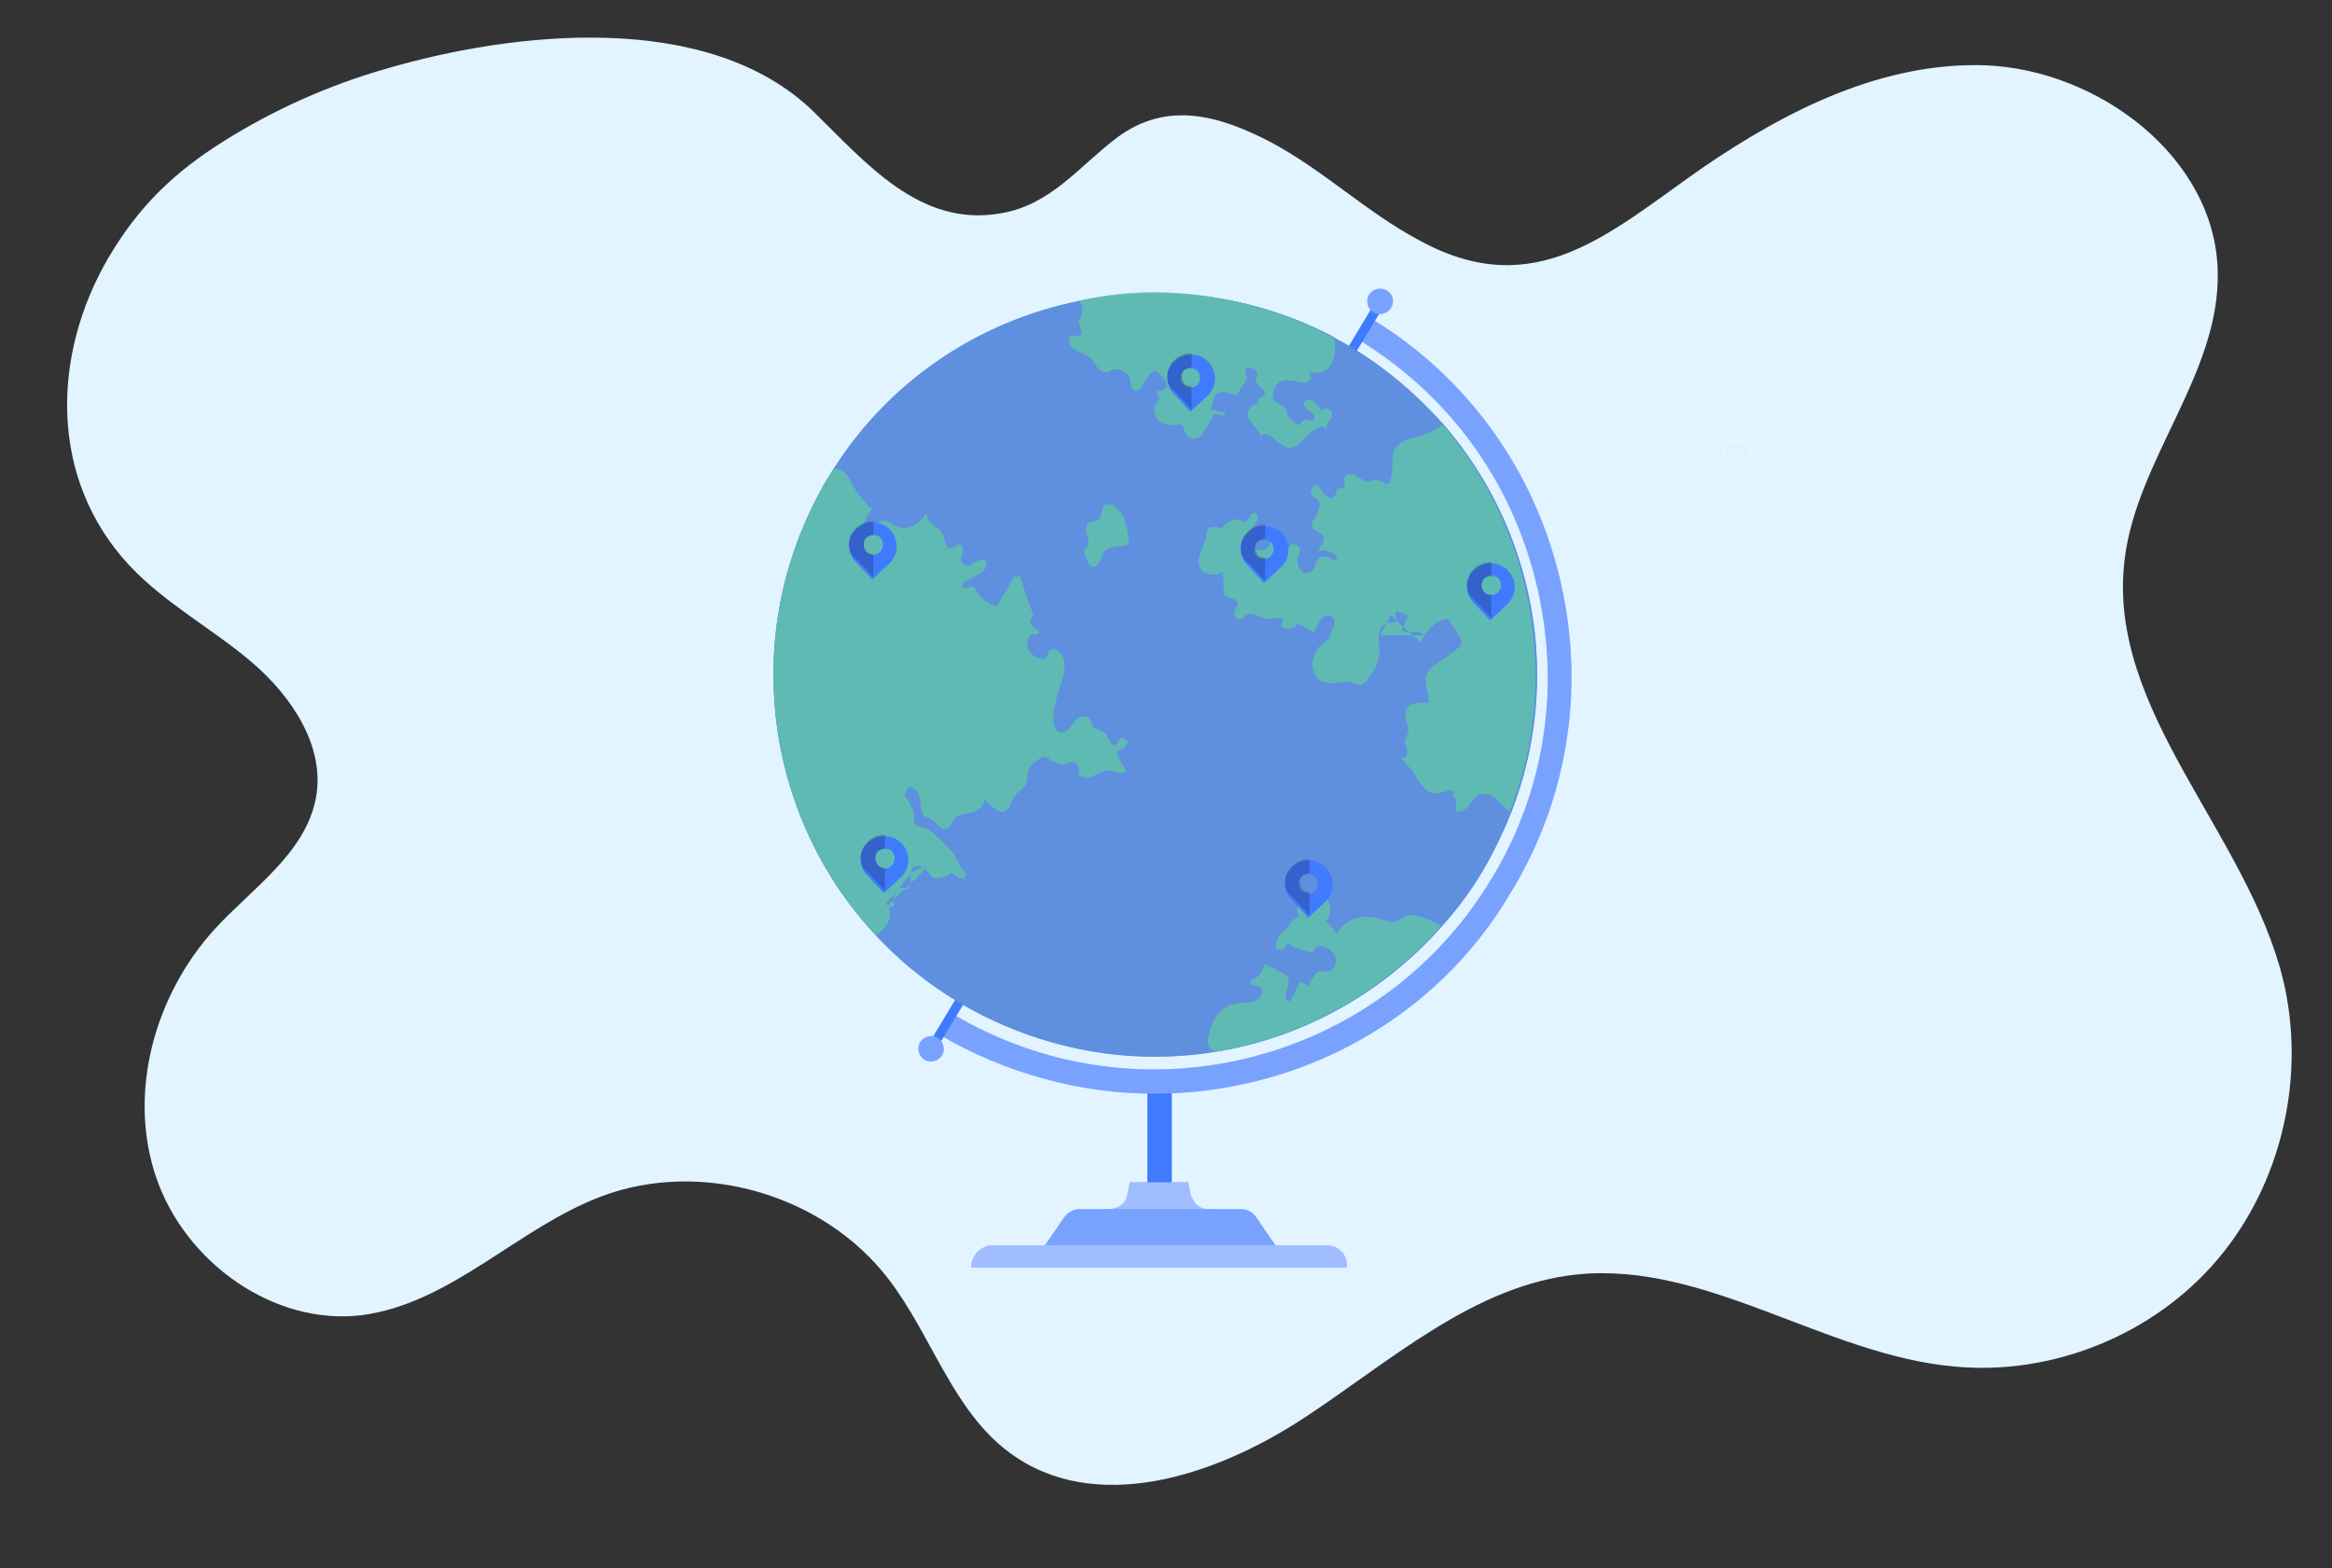 <?xml version="1.0" encoding="utf-8"?>
<!-- Generator: Adobe Illustrator 25.1.0, SVG Export Plug-In . SVG Version: 6.00 Build 0)  -->
<svg version="1.1" id="Layer_1" xmlns="http://www.w3.org/2000/svg" xmlns:xlink="http://www.w3.org/1999/xlink" x="0px" y="0px"
	 viewBox="0 0 200 134.5" style="enable-background:new 0 0 200 134.5;" xml:space="preserve">
<rect x="0" y="0" width="200" height="134.5" fill="#333333" stroke="none"/>
<style type="text/css">
	.st0{fill:#E1F4FF;}
	.st1{opacity:0.3;fill:#FFFFFF;enable-background:new    ;}
	.st2{fill:#407BFF;}
	.st3{opacity:0.5;fill:#FFFFFF;}
	.st4{opacity:0.3;fill:#FFFFFF;}
	.st5{opacity:0.3;}
	.st6{fill:#FFFFFF;}
	.st7{opacity:0.6;}
	.st8{fill:#739CC9;}
	.st9{opacity:0.4;fill:#407BFF;enable-background:new    ;}
	.st10{opacity:0.7;fill:#66D19C;enable-background:new    ;}
	.st11{opacity:0.2;enable-background:new    ;}
</style>
<path class="st0" d="M170.3,5.6c9.7,0.4,19.7,7.9,19.9,17.7c0.2,8.8-7,16.1-8,24.8C180.7,61,192.7,71.4,195.8,84
	c2,8.3-0.1,17.5-5.6,24c-5.5,6.5-14.2,10-22.6,9.2c-11.1-1-21.2-9-32.3-7.9c-8.9,0.9-16.1,7.5-23.6,12.4c-7.5,4.9-17.8,8.3-25.1,2.9
	c-4.9-3.6-6.7-10.1-10.4-14.9c-5.6-7.3-16.1-10.3-24.6-7.1c-7.2,2.7-12.9,9.2-20.6,10.2c-7.5,0.9-15.1-4.5-17.6-11.8
	c-2.5-7.3-0.1-15.7,5-21.3c3.3-3.6,7.8-6.5,8.7-11.3c0.8-4.4-2.1-8.7-5.5-11.6c-3.4-2.9-7.4-5-10.5-8.3c-6.9-7.4-6.7-18-1.8-26.4
	c2.6-4.4,5.6-7.3,9.9-10c4.3-2.7,9-4.8,13.9-6.2c10.9-3.2,27.7-5.1,36.7,3.7c4.5,4.4,9.1,9.9,16,8.7c4.3-0.7,6.7-4,10-6.5
	c4.3-3.2,8.8-1.9,13.2,0.4c4.5,2.4,8.2,6,12.7,8.4c10,5.5,16.4-0.7,24.3-6.2C153.3,9.4,161.5,5.3,170.3,5.6z"/>
<path class="st1" d="M149,40.3c-0.7,0-1.3-0.6-1.3-1.3c0-0.7,0.6-1.3,1.3-1.3c0.7,0,1.3,0.6,1.3,1.3C150.3,39.8,149.7,40.3,149,40.3
	z M149,37.9c-0.6,0-1.2,0.5-1.2,1.2c0,0.6,0.5,1.2,1.2,1.2s1.2-0.5,1.2-1.2C150.1,38.4,149.6,37.9,149,37.9z"/>
<g>
	<g>
		<rect x="98.4" y="92.7" class="st2" width="2.1" height="15.8"/>
	</g>
	<path class="st2" d="M102.1,102.4l-0.2-1h-5l-0.2,1c-0.1,0.8-0.8,1.3-1.6,1.3l0,0v3.1h8.6v-3.1l0,0
		C103,103.8,102.3,103.2,102.1,102.4z"/>
	<path class="st3" d="M102.1,102.4l-0.2-1h-5l-0.2,1c-0.1,0.8-0.8,1.3-1.6,1.3l0,0v3.1h8.6v-3.1l0,0
		C103,103.8,102.3,103.2,102.1,102.4z"/>
	<path class="st2" d="M110,107.7H89l2.2-3.2c0.3-0.5,0.9-0.8,1.4-0.8h13.8c0.6,0,1.1,0.3,1.4,0.8L110,107.7z"/>
	<path class="st4" d="M110,107.7H89l2.2-3.2c0.3-0.5,0.9-0.8,1.4-0.8h13.8c0.6,0,1.1,0.3,1.4,0.8L110,107.7z"/>
	<path class="st2" d="M113.7,106.8H85.2c-1,0-1.9,0.8-1.9,1.9v0h32.2l0,0C115.6,107.6,114.8,106.8,113.7,106.8z"/>
	<path class="st3" d="M113.7,106.8H85.2c-1,0-1.9,0.8-1.9,1.9v0h32.2l0,0C115.6,107.6,114.8,106.8,113.7,106.8z"/>
	<g>
		<g>
			<path class="st2" d="M99,93.8c-6.3,0-12.7-1.7-18.5-5.1l1.1-1.8c16,9.6,36.7,4.4,46.3-11.5c4.7-7.7,6-16.8,3.8-25.6
				c-2.2-8.8-7.6-16.1-15.4-20.8l1.1-1.8c8.2,4.9,14,12.8,16.3,22.1c2.3,9.3,0.9,19-4.1,27.2C123.1,87.6,111.2,93.8,99,93.8z"/>
		</g>
		<g class="st5">
			<path class="st6" d="M99,93.8c-6.3,0-12.7-1.7-18.5-5.1l1.1-1.8c16,9.6,36.7,4.4,46.3-11.5c4.7-7.7,6-16.8,3.8-25.6
				c-2.2-8.8-7.6-16.1-15.4-20.8l1.1-1.8c8.2,4.9,14,12.8,16.3,22.1c2.3,9.3,0.9,19-4.1,27.2C123.1,87.6,111.2,93.8,99,93.8z"/>
		</g>
		<g>
			
				<rect x="61.7" y="57.5" transform="matrix(0.516 -0.857 0.857 0.516 -1.595 112.942)" class="st2" width="74.8" height="0.8"/>
		</g>
		<g>
			<path class="st2" d="M119.3,26.4c-0.3,0.5-1,0.7-1.5,0.4c-0.5-0.3-0.7-1-0.4-1.5c0.3-0.5,1-0.7,1.5-0.4
				C119.5,25.2,119.6,25.9,119.3,26.4z"/>
		</g>
		<g>
			<path class="st2" d="M80.8,90.5c-0.3,0.5-1,0.7-1.5,0.4c-0.5-0.3-0.7-1-0.4-1.5c0.3-0.5,1-0.7,1.5-0.4
				C80.9,89.3,81.1,90,80.8,90.5z"/>
		</g>
		<g class="st5">
			<path class="st6" d="M119.3,26.4c-0.3,0.5-1,0.7-1.5,0.4c-0.5-0.3-0.7-1-0.4-1.5c0.3-0.5,1-0.7,1.5-0.4
				C119.5,25.2,119.6,25.9,119.3,26.4z"/>
		</g>
		<g class="st5">
			<path class="st6" d="M80.8,90.5c-0.3,0.5-1,0.7-1.5,0.4c-0.5-0.3-0.7-1-0.4-1.5c0.3-0.5,1-0.7,1.5-0.4
				C80.9,89.3,81.1,90,80.8,90.5z"/>
		</g>
	</g>
	<g>
		<g>
			<path class="st2" d="M69.9,43c0.5-1,1-1.9,1.6-2.8c4.9-7.7,12.6-12.7,21.1-14.4c7-1.4,14.5-0.6,21.4,2.9c0.2,0.1,0.4,0.2,0.5,0.3
				c3.6,1.9,6.7,4.5,9.3,7.4l0,0c7.8,9,10.3,21.8,5.8,33.3c-0.4,1-0.9,2.1-1.4,3.1c-1.2,2.4-2.7,4.6-4.5,6.6
				c-5.1,5.8-12,9.6-19.4,10.8c-6.7,1.1-13.7,0.1-20.2-3.2c-3.5-1.8-6.5-4.1-9-6.8C66,70.5,63.5,55.6,69.9,43z"/>
		</g>
		<g class="st7">
			<path class="st8" d="M69.9,43c0.5-1,1-1.9,1.6-2.8c4.9-7.7,12.6-12.7,21.1-14.4c7-1.4,14.5-0.6,21.4,2.9c0.2,0.1,0.4,0.2,0.5,0.3
				c3.6,1.9,6.7,4.5,9.3,7.4l0,0c7.8,9,10.3,21.8,5.8,33.3c-0.4,1-0.9,2.1-1.4,3.1c-1.2,2.4-2.7,4.6-4.5,6.6
				c-5.1,5.8-12,9.6-19.4,10.8c-6.7,1.1-13.7,0.1-20.2-3.2c-3.5-1.8-6.5-4.1-9-6.8C66,70.5,63.5,55.6,69.9,43z"/>
		</g>
		<g>
			<path class="st9" d="M79.4,74.5c-0.6-0.2-1.2,0.3-1.6,0.8c-0.6,0.7-1.2,1.5-1.8,2.2c0.8,1,0,2.2-0.9,2.7
				C66,70.5,63.5,55.6,69.9,43c0.5-1,1-1.9,1.6-2.8c0,0,0.1,0,0.1,0c1,0,1.3,1,1.7,1.7c0.1,0.2,1.4,1.9,1.5,1.7
				c-0.5,0.7-0.8,1.5-1.1,2.3c0,0.1,0,0.1,0,0.2c0.1,0.1,0.3,0,0.4-0.1c0.3-0.3,0.5-0.6,0.8-0.9c0.3-0.3,0.7-0.5,1.1-0.4
				c0.4,0.1,0.7,0.4,1.1,0.5c0.5,0.2,1,0,1.4-0.2c0.4-0.3,0.7-0.6,1-1c-0.1,1.1,1.3,1.1,1.5,2.2c0.1,0.3,0.1,0.8,0.5,0.8
				c0.3,0,0.6-0.4,0.9-0.3c0.2,0.1,0.2,0.4,0.2,0.6s-0.2,0.4-0.2,0.6c0,0.3,0.3,0.6,0.6,0.6c0.3,0,0.5-0.2,0.8-0.4
				c0.3-0.1,0.6-0.2,0.8,0.1c0,0.1,0,0.1,0,0.2c0,0.5-0.5,0.8-0.9,1c-0.4,0.2-1,0.4-1.2,0.8c0.1,0.2,0.4,0.3,0.6,0.2
				c0.1,0,0.1-0.1,0.2-0.1c0.2,0,0.3,0.1,0.4,0.3c0.4,0.7,1,1.2,1.8,1.4c0.5-0.9,1-1.7,1.5-2.6c0.2,0.1,0.3,0.1,0.5,0
				c0.3,1,0.6,2,1,3c0.1,0.1,0.1,0.2,0.1,0.4c0,0.1-0.1,0.2-0.2,0.3c-0.2,0.4,0.3,0.8,0.7,1c0.1,0.1-0.1,0.3-0.2,0.3
				c-0.1,0-0.3-0.1-0.4,0c-0.2,0-0.3,0.3-0.4,0.5c-0.1,0.7,0.4,1.5,1.2,1.6c0.1,0,0.2,0,0.3,0c0.2-0.1,0.2-0.3,0.3-0.5
				c0.3-0.7,0.9-0.2,1.2,0.2c0.3,0.5,0.2,1.3,0.1,1.8c-0.2,0.6-1.7,4.6-0.2,4.8c0.1,0,0.3,0,0.4-0.1c0.4-0.2,0.6-0.7,0.9-1
				c0.3-0.3,0.9-0.4,1.2,0c0.1,0.1,0.1,0.3,0.2,0.5c0.2,0.4,0.9,0.4,1.2,0.8c0.1,0.2,0.2,0.4,0.3,0.6c0.1,0.2,0.3,0.4,0.5,0.3
				c0.2-0.1,0.2-0.5,0.4-0.6c0.2-0.1,0.5,0.1,0.6,0.3c0,0.3-0.2,0.5-0.4,0.6c-0.1,0.1-0.3,0.1-0.4,0.2c-0.2,0.2,0,0.5,0.1,0.7
				c0.2,0.3,0.4,0.7,0.6,1c-0.1,0.2-0.4,0.2-0.6,0.2c-0.2,0-0.4-0.2-0.7-0.2c-1.1-0.2-1.8,1.2-2.9,0.3c0.3-0.3,0.1-0.9-0.3-1
				c-0.5-0.1-1.1,0.4-1.5,0C90,65.3,90,65.1,89.9,65c-0.4-0.3-0.9,0.2-1.2,0.4c-0.9,0.7-0.3,1.2-0.8,2c-0.2,0.4-0.7,0.5-0.9,0.9
				c-0.2,0.3-0.3,0.7-0.5,1c-0.6,0.9-1.6-0.3-2.1-0.7c0,0.7-0.8,1.1-1.5,1.2c-1.1,0.2-0.9,0.2-1.4,1c-0.1,0.2-0.4,0.4-0.6,0.3
				c-0.4-0.1-0.6-0.6-1-0.8c-0.2-0.1-0.4-0.2-0.6-0.3c-0.4-0.3-0.3-1-0.4-1.5c-0.1-0.5-0.4-0.9-0.9-1c-0.2,0.2-0.3,0.5-0.4,0.7
				c0.2,0.3,0.4,0.6,0.5,0.9c0.2,0.3,0.3,0.5,0.3,0.9c0,0.2,0,0.4,0,0.5c0.1,0.3,0.5,0.4,0.9,0.5c0.8,0.3,1.7,1.4,2.3,2
				c0.6,0.6,0.6,1.3,1.2,1.9c0.1,0.1,0,0.3-0.1,0.4c-0.1,0.1-0.3,0-0.4,0c-0.3-0.1-0.6-0.3-0.8-0.6c0.3,0.4-1.2,0.7-1.4,0.6
				C79.9,75.3,79.6,74.8,79.4,74.5c-0.8-0.3-1.3-0.4-1.3,0.7c0,0.4,0,0.9-0.3,1.1c-0.2-0.2-0.5-0.2-0.7-0.1
				c-0.2,0.1-0.3,0.4-0.4,0.6c-0.1,0.2-0.1,0.3-0.1,0.5c0,0.1,0.1,0.2,0.1,0.2c0,0.3-0.4,0.4-0.7,0.3"/>
			<path class="st9" d="M122.1,54.5c-0.1-0.3-0.6-0.3-0.9-0.3c-0.3,0-0.7,0.1-1-0.2c0.2-0.3,0.3-0.7,0.5-1c0-0.1,0.1-0.1,0-0.2
				c0-0.1-0.1-0.1-0.2-0.1c-0.2-0.1-0.5-0.2-0.7-0.3c-0.3,0.1,0.1,0.6-0.1,0.9c-0.1,0.1-0.3,0.1-0.4,0.1c-1.2,0-1.1,1.3-1,2.1
				c0.1,0.9-0.3,1.8-0.8,2.5c-0.2,0.3-0.4,0.6-0.7,0.7c-0.3,0.1-0.6-0.1-0.9-0.2c-0.5-0.1-1.1,0.1-1.7,0.1c-1.9,0-2.1-2.2-0.9-3.3
				c0.6-0.5,0.7-0.4,0.9-1.2c0.1-0.3,0.4-0.6,0.2-1c-0.2-0.4-0.8-0.4-1.1,0c-0.2,0.4-0.5,0.7-0.6,1.2c-0.4-0.4-1-0.6-1.5-0.8
				c-0.2,0.5-1,0.6-1.3,0.2c0.1-0.2,0.2-0.6,0-0.7c-0.1,0-0.1,0-0.2,0c-0.3,0-0.6,0.1-0.9,0.1c-0.5,0-1.5-0.7-2-0.3
				c-0.1,0.1-0.1,0.2-0.2,0.2c-0.2,0.2-0.5,0.1-0.6,0c-0.2-0.2-0.2-0.4-0.1-0.6c0-0.1,0.1-0.3,0.2-0.4c0.2-0.8-0.8-0.6-1.1-1
				c-0.1-0.2-0.1-1.7-0.1-1.9c-0.5,0.2-1.1,0.3-1.6,0c-0.5-0.3-0.6-0.9-0.4-1.5c0.2-0.6,0.5-1.3,0.6-1.8c0-0.3,0.1-0.6,0.4-0.6
				c0.3-0.1,0.7,0.2,1,0c0.1-0.1,0.1-0.2,0.2-0.2c0.4-0.5,1.2-0.6,1.6-0.2c0.2,0,0.4-0.3,0.5-0.5c0.1-0.2,0.3-0.4,0.5-0.3
				c0.2,0.1,0.2,0.5,0.1,0.7c-0.1,0.2-0.3,0.5-0.5,0.7c-0.1,0.1-0.3,0.3-0.3,0.5c0,0.2,0,0.3,0.1,0.4c0.2,0.3,0.4,0.7,0.7,0.8
				c0.3,0.2,0.8,0.1,1-0.2c0-0.1,0.1-0.2,0.1-0.3c0.2-0.2,0.5-0.1,0.7,0c0.2,0.1,0.4,0.4,0.6,0.4c0.2,0.1,0.6-0.1,0.5-0.4
				c0.4,0.1,0.8,0.2,0.8,0.6c0,0.1-0.1,0.2-0.1,0.3c-0.3,0.6,0,1.9,0.9,1.6c0.6-0.2,0.4-1.3,1.2-1.4c0.4,0,0.7,0.3,1.1,0.3
				c0.1-0.1,0.1-0.3-0.1-0.4c-0.4-0.3-0.9-0.5-1.4-0.3c0-0.5,0.6-0.8,0.4-1.3c-0.2-0.4-0.9-0.4-1-0.9c0-0.1,0-0.3,0.1-0.4
				c0.3-0.6,1-1.5,0.2-2c-0.1-0.1-0.2-0.1-0.3-0.2c-0.2-0.2,0-0.6,0.2-0.9c0.4,0,0.6,0.4,0.8,0.7c0.2,0.3,0.7,0.6,0.9,0.3
				c0.2-0.2,0.2-0.6,0.4-0.7c0.1,0,0.2,0,0.4-0.1c0.3-0.1,0-0.5,0.1-0.8c0.1-0.4,0.7-0.4,1-0.2c0.3,0.2,0.7,0.5,1.1,0.5
				c0.1,0,0.2-0.1,0.4-0.1c0.4-0.1,0.8,0.1,1.1,0.3c0.6,0.3,0.5-2.7,0.6-2.8c0.5-1.1,1.9-1.1,2.8-1.5c0.5-0.2,1-0.5,1.4-0.8
				c7.5,8.6,10,21,6.3,31.8c-0.2,0.5-0.3,1-0.6,1.4c-0.6-0.5-1.3-1.6-2.2-1.5c-1.1,0.1-1.2,1.7-2.3,1.5c-0.2-0.1,0-0.5,0-0.8
				c0-0.2-0.1-0.3-0.2-0.4c-0.1-0.1-0.1-0.3,0-0.4c-0.1-0.3-0.5-0.2-0.8-0.1c-0.3,0.1-0.7,0.2-1.1,0.1c-0.7-0.2-1.1-1-1.5-1.6
				c-0.3-0.5-0.8-1-1.2-1.4c0.2,0.1,0.6-0.1,0.6-0.4c0-0.3-0.1-0.6-0.2-0.8c-0.1-0.5,0.3-0.8,0.3-1.2c-0.1-0.6-0.4-1.2-0.2-1.7
				c0.3-0.7,1.2-0.7,1.9-0.6c0.1-0.9-0.5-1.8-0.1-2.6c0.2-0.3,0.4-0.5,0.7-0.7c0.6-0.4,1.1-0.8,1.7-1.2c0.2-0.2,0.5-0.4,0.5-0.6
				c0.1-0.3-0.1-0.6-0.3-0.9c-0.2-0.3-0.4-0.6-0.6-0.9c-0.1-0.1-0.2-0.3-0.3-0.3c-0.2,0-0.3,0-0.5,0.1c-0.8,0.4-1.4,1-1.7,1.9
				c-0.9-0.7-1.8-1.5-2.6-2.4c-0.2,0.6-0.8,1.2-0.9,1.8"/>
			<path class="st9" d="M95.6,46.9c-0.4,0.1-0.8,0.2-1,0.6c-0.1,0.2-0.2,0.4-0.3,0.7c-0.1,0.2-0.3,0.4-0.5,0.4
				c-0.3,0-0.5-0.3-0.6-0.6c-0.1-0.2-0.2-0.5-0.2-0.7c0-0.2,0.2-0.3,0.3-0.5c0.1-0.3,0-0.7-0.1-1c-0.1-0.3-0.1-0.8,0.2-1
				c0.2-0.1,0.5-0.1,0.7-0.2c0.5-0.2,0.3-1.1,0.7-1.3c0.5-0.3,1.1,0.3,1.4,0.8c0.3,0.4,0.4,1,0.5,1.5C97,47,96.8,46.7,95.6,46.9z"/>
			<path class="st9" d="M92.6,25.8c7.1-1.7,15-0.3,21.3,2.9c0.2,0.1,0.4,0.2,0.5,0.3c0.3,1.4-0.1,3.4-2,2.9c-0.1,0.2,0,0.3,0,0.5
				c0,0.3-0.4,0.5-0.7,0.4c-1-0.1-2-0.6-2.4,0.6c-0.5,1.4,0.5,0.9,1,1.7c0.1,0.1,0.1,0.3,0.1,0.4c0.1,0.5,0.6,0.7,1.1,1
				c0-0.3,0.4-0.6,0.7-0.5c0.1,0,0.2,0.1,0.3,0.1c0.3,0,0.3-0.4,0.1-0.6c-0.2-0.2-0.4-0.3-0.6-0.5c-0.2-0.2-0.3-0.5,0-0.7
				c0.1,0,0.2,0,0.3,0c0.4,0.1,0.8,0.5,1,0.9c0.2-0.2,0.5-0.2,0.7-0.1c0.2,0.1,0.3,0.4,0.2,0.7c-0.1,0.3-0.6,0.7-0.4,1
				c-0.2-0.2-0.6-0.3-0.8-0.1c-1.1,0.4-1.7,2.6-3.3,1.3c-0.3-0.2-0.5-0.5-0.7-0.6c-0.3-0.2-0.7-0.2-0.9,0c-0.1-0.7-1.1-1.1-1.1-1.9
				c0-0.3,0.3-0.7,0.6-0.8c0.1,0,0.1,0,0.2-0.1c0.1-0.1,0.1-0.2,0.1-0.3c0.1-0.2,0.3-0.2,0.5-0.4c0.2-0.2,0-0.5-0.3-0.7
				c-0.2-0.2-0.5-0.4-0.4-0.7c0-0.1,0.1-0.2,0.1-0.3c0.1-0.2-0.1-0.4-0.2-0.5c-0.2-0.1-0.4-0.2-0.6-0.2c-0.2,0-0.2,0.3-0.2,0.4
				c0,0.2,0.1,0.3,0.2,0.5c0,0.1-1,1.5-0.9,1.5c-0.6-0.1-1.8-0.7-2,0.3c-0.1,0.3-0.1,0.7-0.3,0.9c0.4,0.1,0.9,0.2,1.3,0.3
				c0,0.2-0.2,0.3-0.4,0.2c-0.2,0-0.3-0.1-0.5-0.1c-0.1,0-0.2,0.2-0.2,0.3c-0.2,0.3-0.4,0.7-0.6,1c-0.2,0.4-0.5,0.8-0.9,0.8
				c-0.5,0.1-0.9-0.4-1-0.9c0-0.1-0.1-0.2-0.2-0.3c-0.1,0-0.2,0-0.3,0c-0.5,0.1-1.2,0.1-1.6-0.3c-0.4-0.4-0.6-1.1-0.2-1.5
				c0.1-0.2,0.3-0.4,0.2-0.6c0-0.1-0.2-0.2-0.2-0.3c0-0.2,0.2-0.2,0.4-0.2c0.3,0,0.5-0.3,0.5-0.6c0-0.1-0.8-1.1-1-1.1
				c-0.5,0-0.9,1-1.2,1.4c-0.1,0.1-0.2,0.3-0.4,0.3c-0.3,0-0.5-0.2-0.5-0.5c-0.1-0.3,0-0.5-0.2-0.8c-0.1-0.1-0.2-0.2-0.4-0.3
				c-0.3-0.2-0.6-0.3-0.9-0.2c-0.1,0-0.3,0.1-0.4,0.2c-0.3,0.1-0.7-0.1-0.9-0.3c-0.2-0.2-0.4-0.5-0.6-0.8c-0.5-0.5-1.4-0.6-1.8-1.1
				c-0.2-0.3-0.2-0.8,0.1-0.9c0.3-0.1,0.7,0.1,0.8-0.1c0.2-0.2-0.2-0.9-0.2-1.2c0-0.2,0.4-0.4,0.3-0.9C93,26.5,92.7,26.2,92.6,25.8z
				"/>
			<path class="st9" d="M106.7,86c0.5-0.1,0.9,0,1.3-0.4c0.5-0.6,0.3-1-0.5-1.1c-0.1,0-0.1,0-0.2-0.1c-0.2-0.2,0.1-0.4,0.3-0.5
				c0.5-0.2,0.7-0.7,0.8-1.2c0-0.1,1.8,0.8,2,1c0.5,0.7-0.7,2,0.2,2.2c0.3-0.5,0.6-1.1,0.9-1.7c0.3,0.1,0.6,0.3,0.8,0.4
				c-0.2-0.1,0.5-1.1,0.6-1.2c0.5-0.3,1.2,0.3,1.6-0.6c0.5-1.1-1.5-2.4-1.9-1.1c-0.8-0.1-1.5-0.4-2.2-0.8c-0.1,0.2-0.3,0.4-0.4,0.6
				c-0.2,0-0.4-0.1-0.6-0.2c0-0.7,0.4-1.4,1.1-1.7c0-0.5,0.5-0.8,0.9-1c-0.5-1,0.5-2.2,1.5-2.1c1.1,0.2,1.6,1.7,0.8,2.5
				c0.4,0.3,0.7,0.7,0.9,1.1c0.6-1.1,2-1.7,3.3-1.4c0.6,0.1,1.3,0.5,1.9,0.3c0.3-0.1,0.5-0.3,0.7-0.4c0.6-0.3,1.3,0,1.9,0.2
				c0.4,0.2,0.8,0.4,1.2,0.6c-5.1,5.8-12,9.6-19.4,10.8c-0.2-0.1-0.4-0.2-0.5-0.4c-0.2-0.3-0.1-0.8,0-1.2c0.5-1.6,1.1-2.4,2.7-2.6
				C106.6,86,106.6,86,106.7,86z"/>
		</g>
		<g>
			<path class="st10" d="M79.4,74.5c-0.6-0.2-1.2,0.3-1.6,0.8c-0.6,0.7-1.2,1.5-1.8,2.2c0.8,1,0,2.2-0.9,2.7
				C66,70.5,63.5,55.6,69.9,43c0.5-1,1-1.9,1.6-2.8c0,0,0.1,0,0.1,0c1,0,1.3,1,1.7,1.7c0.1,0.2,1.4,1.9,1.5,1.7
				c-0.5,0.7-0.8,1.5-1.1,2.3c0,0.1,0,0.1,0,0.2c0.1,0.1,0.3,0,0.4-0.1c0.3-0.3,0.5-0.6,0.8-0.9c0.3-0.3,0.7-0.5,1.1-0.4
				c0.4,0.1,0.7,0.4,1.1,0.5c0.5,0.2,1,0,1.4-0.2c0.4-0.3,0.7-0.6,1-1c-0.1,1.1,1.3,1.1,1.5,2.2c0.1,0.3,0.1,0.8,0.5,0.8
				c0.3,0,0.6-0.4,0.9-0.3c0.2,0.1,0.2,0.4,0.2,0.6s-0.2,0.4-0.2,0.6c0,0.3,0.3,0.6,0.6,0.6c0.3,0,0.5-0.2,0.8-0.4
				c0.3-0.1,0.6-0.2,0.8,0.1c0,0.1,0,0.1,0,0.2c0,0.5-0.5,0.8-0.9,1c-0.4,0.2-1,0.4-1.2,0.8c0.1,0.2,0.4,0.3,0.6,0.2
				c0.1,0,0.1-0.1,0.2-0.1c0.2,0,0.3,0.1,0.4,0.3c0.4,0.7,1,1.2,1.8,1.4c0.5-0.9,1-1.7,1.5-2.6c0.2,0.1,0.3,0.1,0.5,0
				c0.3,1,0.6,2,1,3c0.1,0.1,0.1,0.2,0.1,0.4c0,0.1-0.1,0.2-0.2,0.3c-0.2,0.4,0.3,0.8,0.7,1c0.1,0.1-0.1,0.3-0.2,0.3
				c-0.1,0-0.3-0.1-0.4,0c-0.2,0-0.3,0.3-0.4,0.5c-0.1,0.7,0.4,1.5,1.2,1.6c0.1,0,0.2,0,0.3,0c0.2-0.1,0.2-0.3,0.3-0.5
				c0.3-0.7,0.9-0.2,1.2,0.2c0.3,0.5,0.2,1.3,0.1,1.8c-0.2,0.6-1.7,4.6-0.2,4.8c0.1,0,0.3,0,0.4-0.1c0.4-0.2,0.6-0.7,0.9-1
				c0.3-0.3,0.9-0.4,1.2,0c0.1,0.1,0.1,0.3,0.2,0.5c0.2,0.4,0.9,0.4,1.2,0.8c0.1,0.2,0.2,0.4,0.3,0.6c0.1,0.2,0.3,0.4,0.5,0.3
				c0.2-0.1,0.2-0.5,0.4-0.6c0.2-0.1,0.5,0.1,0.6,0.3c0,0.3-0.2,0.5-0.4,0.6c-0.1,0.1-0.3,0.1-0.4,0.2c-0.2,0.2,0,0.5,0.1,0.7
				c0.2,0.3,0.4,0.7,0.6,1c-0.1,0.2-0.4,0.2-0.6,0.2c-0.2,0-0.4-0.2-0.7-0.2c-1.1-0.2-1.8,1.2-2.9,0.3c0.3-0.3,0.1-0.9-0.3-1
				c-0.5-0.1-1.1,0.4-1.5,0C90,65.3,90,65.1,89.9,65c-0.4-0.3-0.9,0.2-1.2,0.4c-0.9,0.7-0.3,1.2-0.8,2c-0.2,0.4-0.7,0.5-0.9,0.9
				c-0.2,0.3-0.3,0.7-0.5,1c-0.6,0.9-1.6-0.3-2.1-0.7c0,0.7-0.8,1.1-1.5,1.2c-1.1,0.2-0.9,0.2-1.4,1c-0.1,0.2-0.4,0.4-0.6,0.3
				c-0.4-0.1-0.6-0.6-1-0.8c-0.2-0.1-0.4-0.2-0.6-0.3c-0.4-0.3-0.3-1-0.4-1.5c-0.1-0.5-0.4-0.9-0.9-1c-0.2,0.2-0.3,0.5-0.4,0.7
				c0.2,0.3,0.4,0.6,0.5,0.9c0.2,0.3,0.3,0.5,0.3,0.9c0,0.2,0,0.4,0,0.5c0.1,0.3,0.5,0.4,0.9,0.5c0.8,0.3,1.7,1.4,2.3,2
				c0.6,0.6,0.6,1.3,1.2,1.9c0.1,0.1,0,0.3-0.1,0.4c-0.1,0.1-0.3,0-0.4,0c-0.3-0.1-0.6-0.3-0.8-0.6c0.3,0.4-1.2,0.7-1.4,0.6
				C79.9,75.3,79.6,74.8,79.4,74.5c-0.8-0.3-1.3-0.4-1.3,0.7c0,0.4,0,0.9-0.3,1.1c-0.2-0.2-0.5-0.2-0.7-0.1
				c-0.2,0.1-0.3,0.4-0.4,0.6c-0.1,0.2-0.1,0.3-0.1,0.5c0,0.1,0.1,0.2,0.1,0.2c0,0.3-0.4,0.4-0.7,0.3"/>
			<path class="st10" d="M122.1,54.5c-0.1-0.3-0.6-0.3-0.9-0.3c-0.3,0-0.7,0.1-1-0.2c0.2-0.3,0.3-0.7,0.5-1c0-0.1,0.1-0.1,0-0.2
				c0-0.1-0.1-0.1-0.2-0.1c-0.2-0.1-0.5-0.2-0.7-0.3c-0.3,0.1,0.1,0.6-0.1,0.9c-0.1,0.1-0.3,0.1-0.4,0.1c-1.2,0-1.1,1.3-1,2.1
				c0.1,0.9-0.3,1.8-0.8,2.5c-0.2,0.3-0.4,0.6-0.7,0.7c-0.3,0.1-0.6-0.1-0.9-0.2c-0.5-0.1-1.1,0.1-1.7,0.1c-1.9,0-2.1-2.2-0.9-3.3
				c0.6-0.5,0.7-0.4,0.9-1.2c0.1-0.3,0.4-0.6,0.2-1c-0.2-0.4-0.8-0.4-1.1,0c-0.2,0.4-0.5,0.7-0.6,1.2c-0.4-0.4-1-0.6-1.5-0.8
				c-0.2,0.5-1,0.6-1.3,0.2c0.1-0.2,0.2-0.6,0-0.7c-0.1,0-0.1,0-0.2,0c-0.3,0-0.6,0.1-0.9,0.1c-0.5,0-1.5-0.7-2-0.3
				c-0.1,0.1-0.1,0.2-0.2,0.2c-0.2,0.2-0.5,0.1-0.6,0c-0.2-0.2-0.2-0.4-0.1-0.6c0-0.1,0.1-0.3,0.2-0.4c0.2-0.8-0.8-0.6-1.1-1
				c-0.1-0.2-0.1-1.7-0.1-1.9c-0.5,0.2-1.1,0.3-1.6,0c-0.5-0.3-0.6-0.9-0.4-1.5c0.2-0.6,0.5-1.3,0.6-1.8c0-0.3,0.1-0.6,0.4-0.6
				c0.3-0.1,0.7,0.2,1,0c0.1-0.1,0.1-0.2,0.2-0.2c0.4-0.5,1.2-0.6,1.6-0.2c0.2,0,0.4-0.3,0.5-0.5c0.1-0.2,0.3-0.4,0.5-0.3
				c0.2,0.1,0.2,0.5,0.1,0.7c-0.1,0.2-0.3,0.5-0.5,0.7c-0.1,0.1-0.3,0.3-0.3,0.5c0,0.2,0,0.3,0.1,0.4c0.2,0.3,0.4,0.7,0.7,0.8
				c0.3,0.2,0.8,0.1,1-0.2c0-0.1,0.1-0.2,0.1-0.3c0.2-0.2,0.5-0.1,0.7,0c0.2,0.1,0.4,0.4,0.6,0.4c0.2,0.1,0.6-0.1,0.5-0.4
				c0.4,0.1,0.8,0.2,0.8,0.6c0,0.1-0.1,0.2-0.1,0.3c-0.3,0.6,0,1.9,0.9,1.6c0.6-0.2,0.4-1.3,1.2-1.4c0.4,0,0.7,0.3,1.1,0.3
				c0.1-0.1,0.1-0.3-0.1-0.4c-0.4-0.3-0.9-0.5-1.4-0.3c0-0.5,0.6-0.8,0.4-1.3c-0.2-0.4-0.9-0.4-1-0.9c0-0.1,0-0.3,0.1-0.4
				c0.3-0.6,1-1.5,0.2-2c-0.1-0.1-0.2-0.1-0.3-0.2c-0.2-0.2,0-0.6,0.2-0.9c0.4,0,0.6,0.4,0.8,0.7c0.2,0.3,0.7,0.6,0.9,0.3
				c0.2-0.2,0.2-0.6,0.4-0.7c0.1,0,0.2,0,0.4-0.1c0.3-0.1,0-0.5,0.1-0.8c0.1-0.4,0.7-0.4,1-0.2c0.3,0.2,0.7,0.5,1.1,0.5
				c0.1,0,0.2-0.1,0.4-0.1c0.4-0.1,0.8,0.1,1.1,0.3c0.6,0.3,0.5-2.7,0.6-2.8c0.5-1.1,1.9-1.1,2.8-1.5c0.5-0.2,1-0.5,1.4-0.8
				c7.5,8.6,10,21,6.3,31.8c-0.2,0.5-0.3,1-0.6,1.4c-0.6-0.5-1.3-1.6-2.2-1.5c-1.1,0.1-1.2,1.7-2.3,1.5c-0.2-0.1,0-0.5,0-0.8
				c0-0.2-0.1-0.3-0.2-0.4c-0.1-0.1-0.1-0.3,0-0.4c-0.1-0.3-0.5-0.2-0.8-0.1c-0.3,0.1-0.7,0.2-1.1,0.1c-0.7-0.2-1.1-1-1.5-1.6
				c-0.3-0.5-0.8-1-1.2-1.4c0.2,0.1,0.6-0.1,0.6-0.4c0-0.3-0.1-0.6-0.2-0.8c-0.1-0.5,0.3-0.8,0.3-1.2c-0.1-0.6-0.4-1.2-0.2-1.7
				c0.3-0.7,1.2-0.7,1.9-0.6c0.1-0.9-0.5-1.8-0.1-2.6c0.2-0.3,0.4-0.5,0.7-0.7c0.6-0.4,1.1-0.8,1.7-1.2c0.2-0.2,0.5-0.4,0.5-0.6
				c0.1-0.3-0.1-0.6-0.3-0.9c-0.2-0.3-0.4-0.6-0.6-0.9c-0.1-0.1-0.2-0.3-0.3-0.3c-0.2,0-0.3,0-0.5,0.1c-0.8,0.4-1.4,1-1.7,1.9
				c-0.9-0.7-1.8-1.5-2.6-2.4c-0.2,0.6-0.8,1.2-0.9,1.8"/>
			<path class="st10" d="M95.6,46.9c-0.4,0.1-0.8,0.2-1,0.6c-0.1,0.2-0.2,0.4-0.3,0.7c-0.1,0.2-0.3,0.4-0.5,0.4
				c-0.3,0-0.5-0.3-0.6-0.6c-0.1-0.2-0.2-0.5-0.2-0.7c0-0.2,0.2-0.3,0.3-0.5c0.1-0.3,0-0.7-0.1-1c-0.1-0.3-0.1-0.8,0.2-1
				c0.2-0.1,0.5-0.1,0.7-0.2c0.5-0.2,0.3-1.1,0.7-1.3c0.5-0.3,1.1,0.3,1.4,0.8c0.3,0.4,0.4,1,0.5,1.5C97,47,96.8,46.7,95.6,46.9z"/>
			<path class="st10" d="M92.6,25.8c7.1-1.7,15-0.3,21.3,2.9c0.2,0.1,0.4,0.2,0.5,0.3c0.3,1.4-0.1,3.4-2,2.9c-0.1,0.2,0,0.3,0,0.5
				c0,0.3-0.4,0.5-0.7,0.4c-1-0.1-2-0.6-2.4,0.6c-0.5,1.4,0.5,0.9,1,1.7c0.1,0.1,0.1,0.3,0.1,0.4c0.1,0.5,0.6,0.7,1.1,1
				c0-0.3,0.4-0.6,0.7-0.5c0.1,0,0.2,0.1,0.3,0.1c0.3,0,0.3-0.4,0.1-0.6c-0.2-0.2-0.4-0.3-0.6-0.5c-0.2-0.2-0.3-0.5,0-0.7
				c0.1,0,0.2,0,0.3,0c0.4,0.1,0.8,0.5,1,0.9c0.2-0.2,0.5-0.2,0.7-0.1c0.2,0.1,0.3,0.4,0.2,0.7c-0.1,0.3-0.6,0.7-0.4,1
				c-0.2-0.2-0.6-0.3-0.8-0.1c-1.1,0.4-1.7,2.6-3.3,1.3c-0.3-0.2-0.5-0.5-0.7-0.6c-0.3-0.2-0.7-0.2-0.9,0c-0.1-0.7-1.1-1.1-1.1-1.9
				c0-0.3,0.3-0.7,0.6-0.8c0.1,0,0.1,0,0.2-0.1c0.1-0.1,0.1-0.2,0.1-0.3c0.1-0.2,0.3-0.2,0.5-0.4c0.2-0.2,0-0.5-0.3-0.7
				c-0.2-0.2-0.5-0.4-0.4-0.7c0-0.1,0.1-0.2,0.1-0.3c0.1-0.2-0.1-0.4-0.2-0.5c-0.2-0.1-0.4-0.2-0.6-0.2c-0.2,0-0.2,0.3-0.2,0.4
				c0,0.2,0.1,0.3,0.2,0.5c0,0.1-1,1.5-0.9,1.5c-0.6-0.1-1.8-0.7-2,0.3c-0.1,0.3-0.1,0.7-0.3,0.9c0.4,0.1,0.9,0.2,1.3,0.3
				c0,0.2-0.2,0.3-0.4,0.2c-0.2,0-0.3-0.1-0.5-0.1c-0.1,0-0.2,0.2-0.2,0.3c-0.2,0.3-0.4,0.7-0.6,1c-0.2,0.4-0.5,0.8-0.9,0.8
				c-0.5,0.1-0.9-0.4-1-0.9c0-0.1-0.1-0.2-0.2-0.3c-0.1,0-0.2,0-0.3,0c-0.5,0.1-1.2,0.1-1.6-0.3c-0.4-0.4-0.6-1.1-0.2-1.5
				c0.1-0.2,0.3-0.4,0.2-0.6c0-0.1-0.2-0.2-0.2-0.3c0-0.2,0.2-0.2,0.4-0.2c0.3,0,0.5-0.3,0.5-0.6c0-0.1-0.8-1.1-1-1.1
				c-0.5,0-0.9,1-1.2,1.4c-0.1,0.1-0.2,0.3-0.4,0.3c-0.3,0-0.5-0.2-0.5-0.5c-0.1-0.3,0-0.5-0.2-0.8c-0.1-0.1-0.2-0.2-0.4-0.3
				c-0.3-0.2-0.6-0.3-0.9-0.2c-0.1,0-0.3,0.1-0.4,0.2c-0.3,0.1-0.7-0.1-0.9-0.3c-0.2-0.2-0.4-0.5-0.6-0.8c-0.5-0.5-1.4-0.6-1.8-1.1
				c-0.2-0.3-0.2-0.8,0.1-0.9c0.3-0.1,0.7,0.1,0.8-0.1c0.2-0.2-0.2-0.9-0.2-1.2c0-0.2,0.4-0.4,0.3-0.9C93,26.5,92.7,26.2,92.6,25.8z
				"/>
			<path class="st10" d="M106.7,86c0.5-0.1,0.9,0,1.3-0.4c0.5-0.6,0.3-1-0.5-1.1c-0.1,0-0.1,0-0.2-0.1c-0.2-0.2,0.1-0.4,0.3-0.5
				c0.5-0.2,0.7-0.7,0.8-1.2c0-0.1,1.8,0.8,2,1c0.5,0.7-0.7,2,0.2,2.2c0.3-0.5,0.6-1.1,0.9-1.7c0.3,0.1,0.6,0.3,0.8,0.4
				c-0.2-0.1,0.5-1.1,0.6-1.2c0.5-0.3,1.2,0.3,1.6-0.6c0.5-1.1-1.5-2.4-1.9-1.1c-0.8-0.1-1.5-0.4-2.2-0.8c-0.1,0.2-0.3,0.4-0.4,0.6
				c-0.2,0-0.4-0.1-0.6-0.2c0-0.7,0.4-1.4,1.1-1.7c0-0.5,0.5-0.8,0.9-1c-0.5-1,0.5-2.2,1.5-2.1c1.1,0.2,1.6,1.7,0.8,2.5
				c0.4,0.3,0.7,0.7,0.9,1.1c0.6-1.1,2-1.7,3.3-1.4c0.6,0.1,1.3,0.5,1.9,0.3c0.3-0.1,0.5-0.3,0.7-0.4c0.6-0.3,1.3,0,1.9,0.2
				c0.4,0.2,0.8,0.4,1.2,0.6c-5.1,5.8-12,9.6-19.4,10.8c-0.2-0.1-0.4-0.2-0.5-0.4c-0.2-0.3-0.1-0.8,0-1.2c0.5-1.6,1.1-2.4,2.7-2.6
				C106.6,86,106.6,86,106.7,86z"/>
		</g>
	</g>
	<g>
		<path class="st2" d="M100.7,33.8l1.4,1.5l1.5-1.4c0.8-0.8,0.8-2.1,0-2.9l0,0c-0.8-0.8-2.1-0.8-2.9,0l0,0
			C99.9,31.7,99.9,33,100.7,33.8z M101.5,33c-0.3-0.3-0.3-0.9,0-1.2c0.3-0.3,0.9-0.3,1.2,0c0.3,0.3,0.3,0.9,0,1.2
			S101.9,33.3,101.5,33z"/>
		<path class="st11" d="M100.7,30.9c0.4-0.4,0.9-0.6,1.5-0.6l0,1.2c-0.2,0-0.4,0.1-0.6,0.2c-0.3,0.3-0.3,0.8,0,1.2
			c0.2,0.2,0.4,0.2,0.6,0.2l0,2l0,0l-1.4-1.5C99.9,33,99.9,31.7,100.7,30.9z"/>
	</g>
	<g>
		<path class="st2" d="M74.4,75.1l1.4,1.5l1.5-1.4c0.8-0.8,0.8-2.1,0-2.9v0c-0.8-0.8-2.1-0.8-2.9,0l0,0C73.6,73,73.6,74.3,74.4,75.1
			z M75.3,74.2c-0.3-0.3-0.3-0.9,0-1.2c0.3-0.3,0.9-0.3,1.2,0c0.3,0.3,0.3,0.9,0,1.2C76.1,74.6,75.6,74.6,75.3,74.2z"/>
		<path class="st11" d="M74.4,72.2c0.4-0.4,0.9-0.6,1.5-0.6l0,1.2c-0.2,0-0.4,0.1-0.6,0.2c-0.3,0.3-0.3,0.8,0,1.2
			c0.2,0.2,0.4,0.2,0.6,0.2l0,2l0,0l-1.4-1.5C73.6,74.3,73.6,73,74.4,72.2z"/>
	</g>
	<g>
		<path class="st2" d="M73.4,48.2l1.4,1.5l1.5-1.4c0.8-0.8,0.8-2.1,0-2.9h0c-0.8-0.8-2.1-0.8-2.9,0l0,0
			C72.6,46.1,72.6,47.4,73.4,48.2z M74.3,47.3c-0.3-0.3-0.3-0.9,0-1.2s0.9-0.3,1.2,0c0.3,0.3,0.3,0.9,0,1.2
			C75.1,47.7,74.6,47.7,74.3,47.3z"/>
		<path class="st11" d="M73.4,45.3c0.4-0.4,0.9-0.6,1.5-0.6l0,1.2c-0.2,0-0.4,0.1-0.6,0.2c-0.3,0.3-0.3,0.8,0,1.2
			c0.2,0.2,0.4,0.2,0.6,0.2l0,2l0,0l-1.4-1.5C72.6,47.4,72.6,46.1,73.4,45.3z"/>
	</g>
	<g>
		<path class="st2" d="M110.8,77.2l1.4,1.5l1.5-1.4c0.8-0.8,0.8-2.1,0-2.9l0,0c-0.8-0.8-2.1-0.8-2.9,0l0,0
			C110,75.1,110,76.4,110.8,77.2z M111.6,76.4c-0.3-0.3-0.3-0.9,0-1.2c0.3-0.3,0.9-0.3,1.2,0c0.3,0.3,0.3,0.9,0,1.2
			C112.5,76.7,112,76.7,111.6,76.4z"/>
		<path class="st11" d="M110.8,74.3c0.4-0.4,0.9-0.6,1.5-0.6l0,1.2c-0.2,0-0.4,0.1-0.6,0.2c-0.3,0.3-0.3,0.8,0,1.2
			c0.2,0.2,0.4,0.2,0.6,0.2l0,2l0,0l-1.4-1.5C110,76.4,110,75.1,110.8,74.3z"/>
	</g>
	<g>
		<path class="st2" d="M126.4,51.7l1.4,1.5l1.5-1.4c0.8-0.8,0.8-2.1,0-2.9l0,0c-0.8-0.8-2.1-0.8-2.9,0l0,0
			C125.6,49.6,125.6,50.9,126.4,51.7z M127.3,50.8c-0.3-0.3-0.3-0.9,0-1.2c0.3-0.3,0.9-0.3,1.2,0c0.3,0.3,0.3,0.9,0,1.2
			C128.1,51.1,127.6,51.1,127.3,50.8z"/>
		<path class="st11" d="M126.4,48.8c0.4-0.4,0.9-0.6,1.5-0.6l0,1.2c-0.2,0-0.4,0.1-0.6,0.2c-0.3,0.3-0.3,0.8,0,1.2
			c0.2,0.2,0.4,0.2,0.6,0.2l0,2l0,0l-1.4-1.5C125.6,50.9,125.6,49.6,126.4,48.8z"/>
	</g>
	<g>
		<path class="st2" d="M107,48.5l1.4,1.5l1.5-1.4c0.8-0.8,0.8-2.1,0-2.9l0,0c-0.8-0.8-2.1-0.8-2.9,0l0,0
			C106.2,46.4,106.2,47.7,107,48.5z M107.8,47.7c-0.3-0.3-0.3-0.9,0-1.2s0.9-0.3,1.2,0c0.3,0.3,0.3,0.9,0,1.2
			C108.7,48,108.1,48,107.8,47.7z"/>
		<path class="st11" d="M107,45.6c0.4-0.4,0.9-0.6,1.5-0.6l0,1.2c-0.2,0-0.4,0.1-0.6,0.2c-0.3,0.3-0.3,0.8,0,1.2
			c0.2,0.2,0.4,0.2,0.6,0.2l0,2l0,0l-1.4-1.5C106.2,47.7,106.2,46.4,107,45.6z"/>
	</g>
</g>
</svg>
